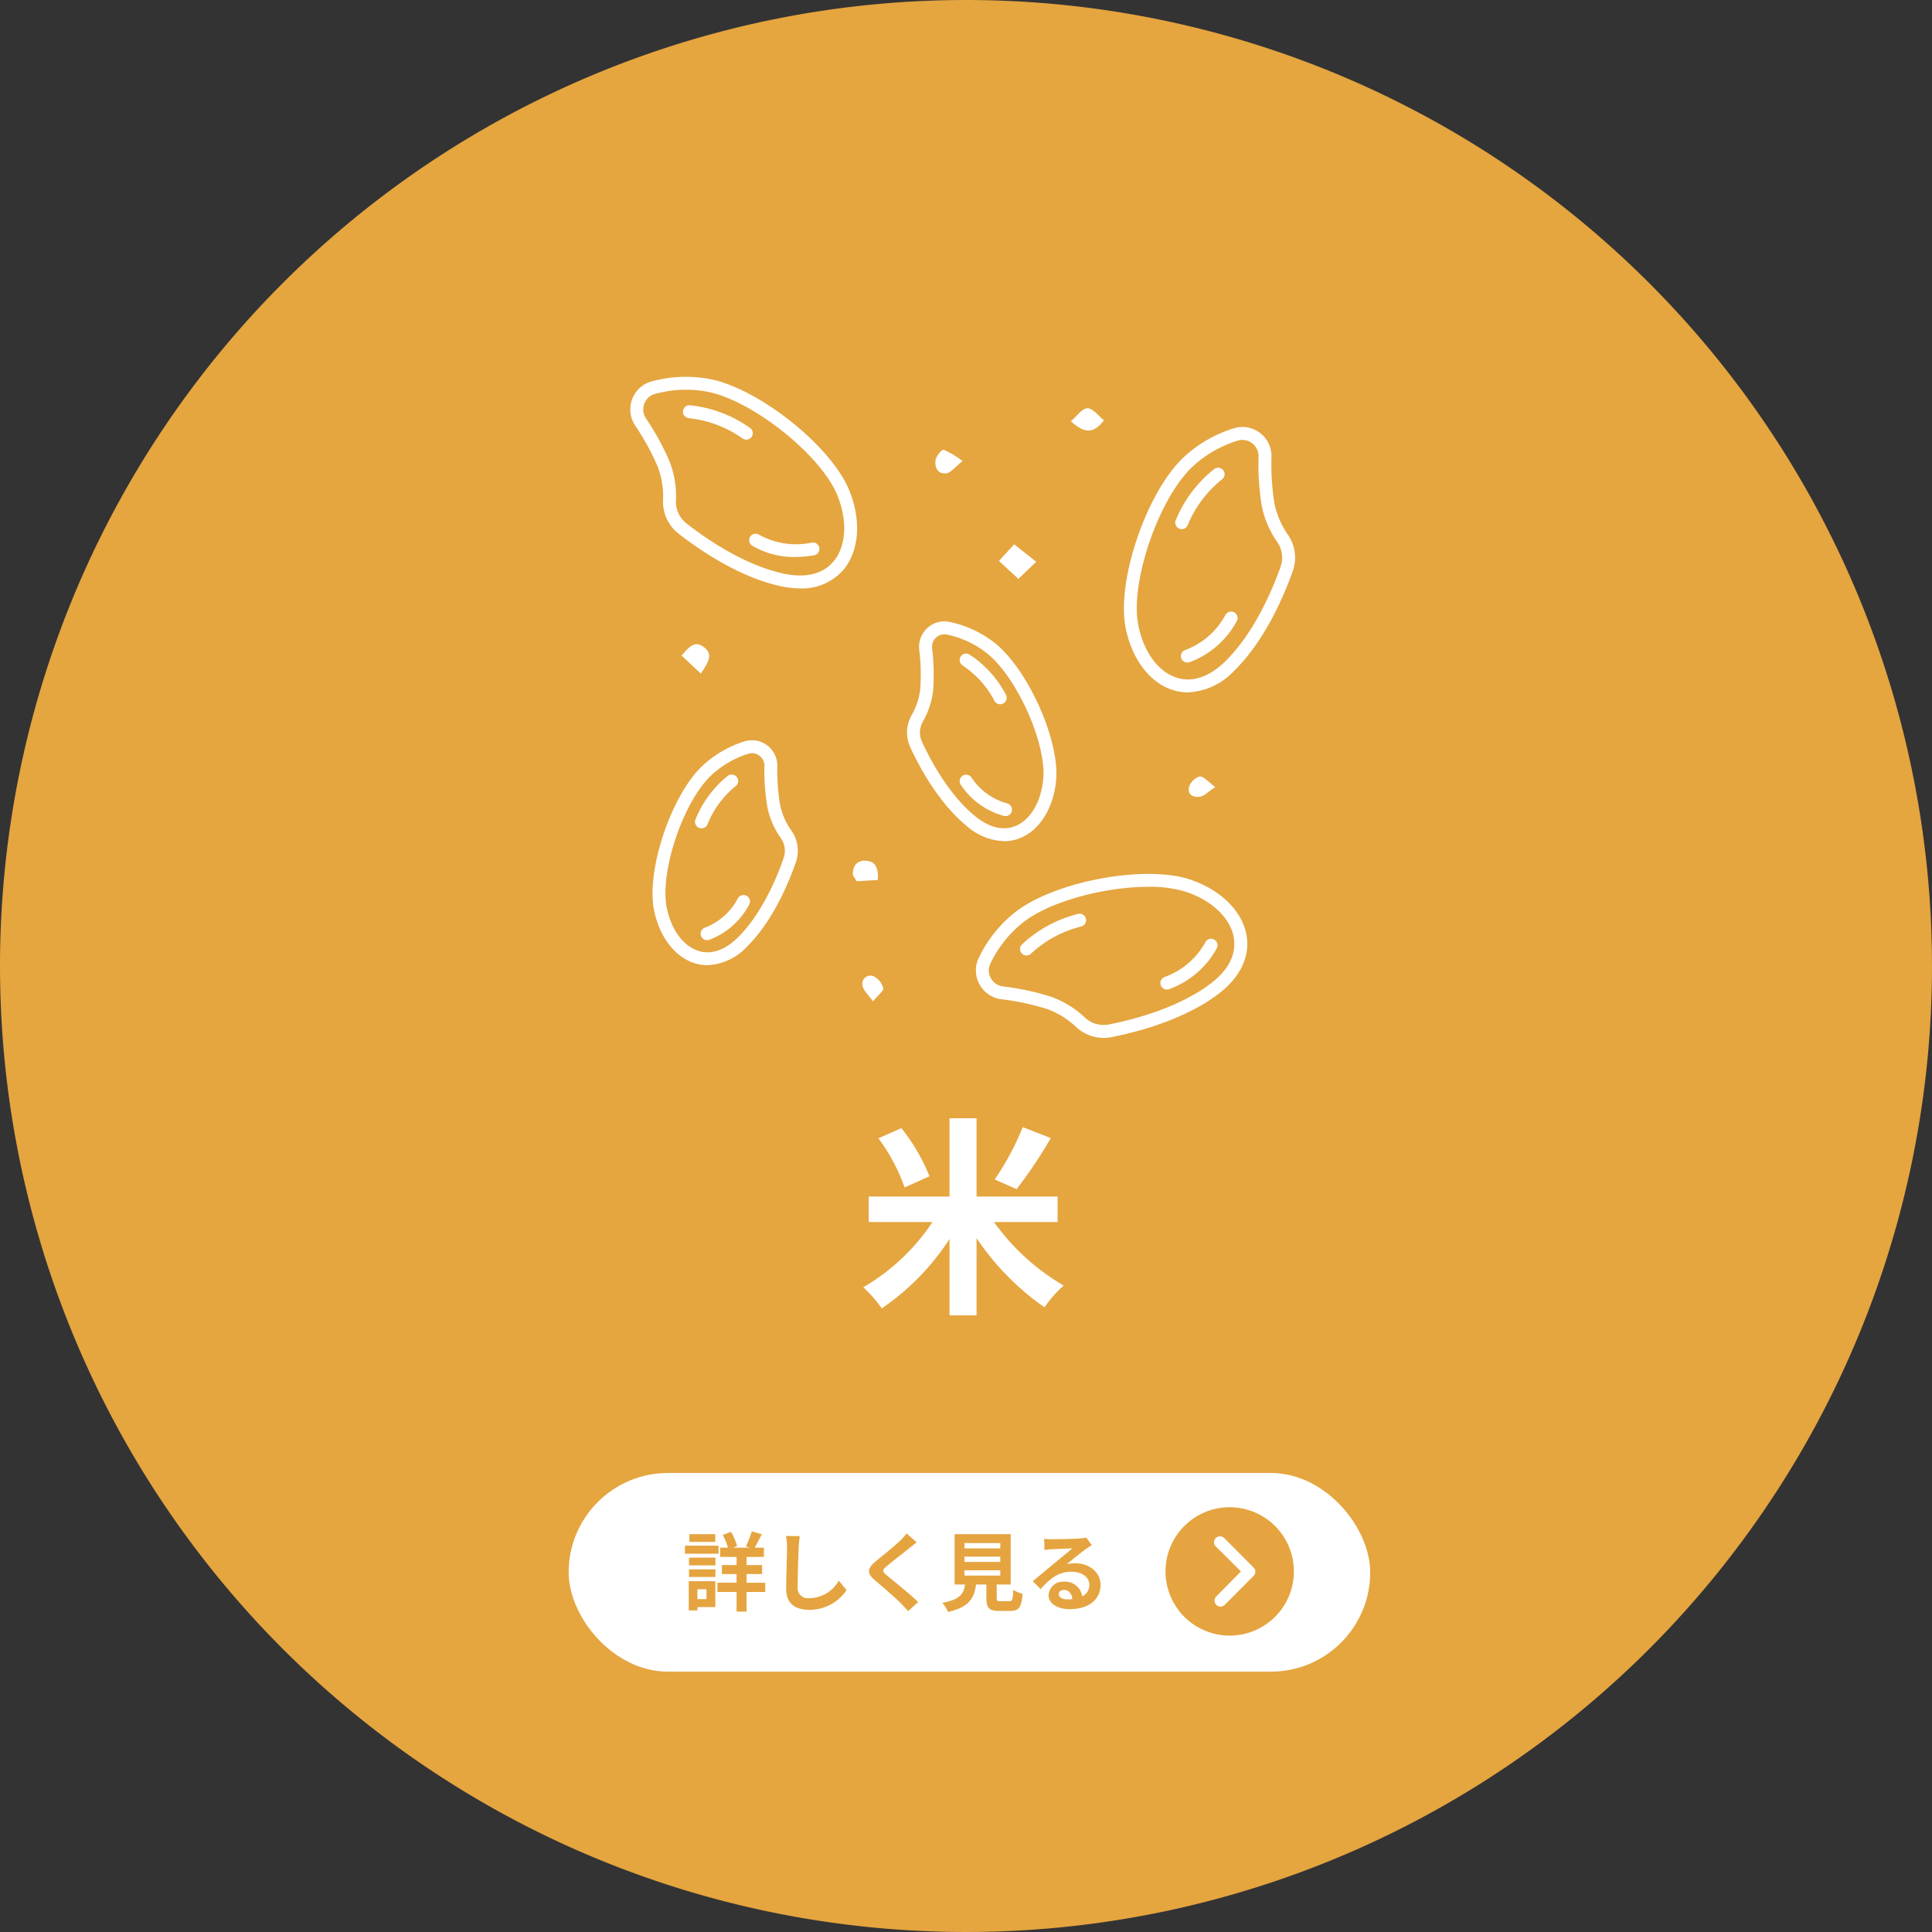 <svg xmlns="http://www.w3.org/2000/svg" width="282" height="282"><rect width="100%" height="100%" fill="#333333" stroke="none"/><defs><clipPath id="a"><path fill="#fff" d="M0 0h97.035v96.497H0z"/></clipPath></defs><path d="M141 0A141 141 0 110 141 141 141 0 01141 0z" fill="#e5a53f"/><g transform="translate(92 54.999)" clip-path="url(#a)" fill="#fff"><path d="M11.26 85.881a6.253 6.253 0 01-1.833-.276c-2.925-.895-5.215-3.9-5.977-7.846-1.133-5.864 2.615-16.88 7.162-21.049a16 16 0 016.041-3.491 3.648 3.648 0 013.287.549 3.694 3.694 0 011.522 3.016 30.4 30.4 0 00.413 5.763 10.086 10.086 0 001.638 3.688 5.1 5.1 0 01.668 4.584c-1.029 2.972-3.315 8.517-7.065 12.274a8.4 8.4 0 01-5.851 2.79m6.5-30.945a1.8 1.8 0 00-.541.084 14.112 14.112 0 00-5.333 3.083c-4.094 3.753-7.6 14.033-6.584 19.3.629 3.257 2.42 5.708 4.675 6.4 1.883.577 3.886-.13 5.795-2.042 3.485-3.49 5.642-8.739 6.617-11.558a3.2 3.2 0 00-.428-2.879 12 12 0 01-1.938-4.39 31.716 31.716 0 01-.452-6.152 1.825 1.825 0 00-.752-1.49 1.784 1.784 0 00-1.06-.353"/><path d="M10.392 65.908a.945.945 0 01-.86-1.334 15.579 15.579 0 014.637-6.278.944.944 0 111.254 1.412 13.855 13.855 0 00-4.17 5.645.944.944 0 01-.861.555m.823 16.325a.944.944 0 01-.385-1.807 9.091 9.091 0 004.861-4.28.944.944 0 111.671.879 10.956 10.956 0 01-5.763 5.126.941.941 0 01-.385.082m43.344-14.452a8.739 8.739 0 01-5.476-2.232c-4.1-3.369-6.92-8.664-8.236-11.52a5.1 5.1 0 01.214-4.628 10.087 10.087 0 001.264-3.828 30.359 30.359 0 00-.155-5.776 3.694 3.694 0 011.218-3.151 3.639 3.639 0 013.218-.868 15.983 15.983 0 016.353 2.881c4.934 3.7 9.746 14.3 9.195 20.243-.371 4-2.355 7.217-5.177 8.4a6.257 6.257 0 01-2.418.485m-8.714-30.2a1.778 1.778 0 00-1.195.463 1.826 1.826 0 00-.6 1.557 31.65 31.65 0 01.155 6.166 11.918 11.918 0 01-1.5 4.558 3.2 3.2 0 00-.144 2.908c1.248 2.709 3.911 7.722 7.721 10.851 2.087 1.715 4.15 2.221 5.968 1.463 2.176-.908 3.718-3.524 4.024-6.826.495-5.339-4.005-15.226-8.448-18.558a14.115 14.115 0 00-5.609-2.544 1.809 1.809 0 00-.373-.039"/><path d="M53.987 47.795a.943.943 0 01-.819-.473 13.853 13.853 0 00-4.7-5.208.944.944 0 011.11-1.528 15.586 15.586 0 015.231 5.793.944.944 0 01-.817 1.416m.778 16.327a.935.935 0 01-.3-.049 10.957 10.957 0 01-6.238-4.535.944.944 0 111.577-1.039 9.1 9.1 0 005.258 3.783.944.944 0 01-.3 1.84m26.618-18.058a7.26 7.26 0 01-2.186-.338c-3.416-1.075-6.072-4.629-6.931-9.274-1.287-6.959 3.258-19.976 8.683-24.873a18.9 18.9 0 017.171-4.069 4.167 4.167 0 013.754.656 4.228 4.228 0 011.714 3.465 36.4 36.4 0 00.442 6.917 12.236 12.236 0 001.943 4.481 5.9 5.9 0 01.732 5.31c-1.25 3.52-4.017 10.086-8.5 14.505a9.873 9.873 0 01-6.821 3.22m7.973-36.851a2.309 2.309 0 00-.683.1 17.022 17.022 0 00-6.459 3.665c-4.953 4.47-9.264 16.79-8.092 23.127.732 3.957 2.893 6.952 5.641 7.817 2.308.725 4.769-.113 7.115-2.426 4.214-4.155 6.85-10.425 8.046-13.793a4 4 0 00-.506-3.6 14.135 14.135 0 01-2.242-5.187 37.669 37.669 0 01-.478-7.3 2.359 2.359 0 00-.956-1.932 2.307 2.307 0 00-1.386-.467"/><path d="M80.488 22.233a.945.945 0 01-.857-1.34 18.437 18.437 0 015.545-7.385.944.944 0 111.243 1.421 16.685 16.685 0 00-5.072 6.755.944.944 0 01-.858.548m.828 19.482a.944.944 0 01-.378-1.81 11.006 11.006 0 005.926-5.141.944.944 0 111.664.893 12.906 12.906 0 01-6.835 5.979.938.938 0 01-.378.079M24.761 30.882a13.3 13.3 0 01-2.81-.317c-6.153-1.333-12-5.4-14.945-7.7a5.9 5.9 0 01-2.225-4.876 12.214 12.214 0 00-.758-4.824A36.385 36.385 0 00.692 7.086a4.228 4.228 0 01-.408-3.843A4.17 4.17 0 013.1.678a18.9 18.9 0 018.235-.4c7.2 1.229 18.013 9.79 20.652 16.356 1.762 4.384 1.422 8.808-.888 11.545a7.979 7.979 0 01-6.341 2.706M8.113 1.889A17 17 0 003.6 2.5a2.3 2.3 0 00-1.551 1.415 2.358 2.358 0 00.228 2.144 37.659 37.659 0 013.507 6.424 14.114 14.114 0 01.883 5.58 4 4 0 001.5 3.315c2.813 2.2 8.4 6.087 14.181 7.34 3.219.7 5.747.089 7.307-1.761 1.858-2.2 2.08-5.889.579-9.622-2.4-5.98-12.64-14.076-19.218-15.2a17.259 17.259 0 00-2.907-.248"/><path d="M16.925 9.172a.941.941 0 01-.511-.151 16.67 16.67 0 00-7.9-2.988.945.945 0 11.288-1.867 18.437 18.437 0 018.637 3.268.944.944 0 01-.513 1.738m7.027 17.134a12.07 12.07 0 01-6.123-1.637.944.944 0 11.928-1.645 11.008 11.008 0 007.758 1.169.944.944 0 11.288 1.866 18.6 18.6 0 01-2.851.247m45.146 70.192a5.939 5.939 0 01-4.047-1.612 12.219 12.219 0 00-4.146-2.581 36.41 36.41 0 00-6.776-1.455 4.228 4.228 0 01-3.175-2.205 4.167 4.167 0 01-.1-3.809 18.893 18.893 0 015.08-6.493c5.642-4.647 19.187-7.226 25.88-4.929 4.469 1.534 7.593 4.684 8.154 8.221.488 3.079-1 6.092-4.177 8.485-5.031 3.783-11.932 5.554-15.6 6.273a5.674 5.674 0 01-1.1.107m6.523-22.059c-6.423 0-14.615 2.175-18.483 5.361a17.021 17.021 0 00-4.576 5.849 2.3 2.3 0 00.055 2.1 2.358 2.358 0 001.771 1.23 37.671 37.671 0 017.154 1.547 14.12 14.12 0 014.8 2.981 4.005 4.005 0 003.49 1.031c3.507-.687 10.1-2.371 14.827-5.929 2.634-1.98 3.825-4.289 3.447-6.679-.45-2.845-3.095-5.424-6.9-6.73a17.694 17.694 0 00-5.583-.761"/><path d="M57.835 84.466a.944.944 0 01-.612-1.664 18.445 18.445 0 018.121-4.4.945.945 0 01.531 1.813 16.677 16.677 0 00-7.428 4.023.941.941 0 01-.611.225m20.481 4.973a.945.945 0 01-.319-1.834 11 11 0 005.957-5.1.944.944 0 111.6 1 12.9 12.9 0 01-6.92 5.88.945.945 0 01-.319.056M59.255 27.001l-2.613 2.492-2.834-2.614 2.221-2.428 3.226 2.55m9.887-20.66c-1.652 2.172-2.981 1.786-4.842.147.908-.763 1.667-1.9 2.432-1.9.784 0 1.574 1.1 2.41 1.756M10.303 43.328l-2.836-2.651c1.09-1.138 1.859-2.3 3.294-1.206 1.375 1.049.626 2.166-.459 3.856m25.824 30.12l-3.1.182c-.242-.469-.556-.795-.547-1.112.03-1.168.639-1.949 1.867-1.886 1.4.072 1.9.975 1.781 2.817m12.37-61.138c-1.151.9-1.707 1.691-2.355 1.774-1.287.166-1.76-.891-1.581-1.965.1-.572.916-1.541 1.18-1.471a12.341 12.341 0 012.756 1.661m36.887 47.568c-1.057.708-1.557 1.268-2.148 1.387-.971.2-1.953-.213-1.689-1.378a2.365 2.365 0 011.57-1.548c.566-.058 1.224.784 2.267 1.539m-49.957 31.29c-.7-1-1.377-1.56-1.511-2.232a1.183 1.183 0 011.6-1.434 2.687 2.687 0 011.4 1.732c.1.375-.721.98-1.492 1.934"/></g><path d="M149.285 164.516a39.359 39.359 0 01-4.1 7.638l3.2 1.417a66.353 66.353 0 004.99-7.454zm-13.614 7.176a28.112 28.112 0 00-4.1-7.022l-3.357 1.478a26.846 26.846 0 013.823 7.176zm18.7 6.684v-3.727H142.54v-11.427h-3.943v11.427h-11.8v3.727h9.309a30.681 30.681 0 01-10.1 9.517 19.814 19.814 0 012.7 3.08 35.716 35.716 0 009.891-10.133v11.15h3.943v-11.274a38.28 38.28 0 009.918 10.1 17.371 17.371 0 012.8-3.172 32.691 32.691 0 01-10.162-9.268z" fill="#fff"/><g transform="translate(83 215)"><rect width="117" height="29" rx="14.5" fill="#fff"/><path d="M21.404 8.932h-3.781v1.127h3.781zm.476 1.678h-4.9v1.177h4.9zm-1.757 6.36v1.44h-1.327v-1.44zm1.29-1.177h-3.881v4.269h1.265v-.488h2.617zm-3.844-.613h3.856v-1.115h-3.856zm0-1.69h3.856v-1.138h-3.856zm11.13 2.529h-2.726v-1.267h2.266v-1.313h-2.266v-1.187h2.529V10.9H27.15c.313-.526.689-1.252 1.039-1.966l-1.452-.413a14.492 14.492 0 01-.864 2.191l.563.188h-2.441l.6-.238a8.041 8.041 0 00-.9-2.066l-1.2.451a8.921 8.921 0 01.764 1.853H22.12v1.352h2.391v1.189H22.37v1.311h2.141v1.265h-2.792v1.352h2.792v2.867h1.465v-2.865h2.729zm5.033-6.8l-2.016-.025a7.985 7.985 0 01.163 1.69c0 1.077-.125 4.37-.125 6.047 0 2.141 1.327 3.042 3.38 3.042a6.481 6.481 0 005.434-2.88l-1.135-1.375a5.009 5.009 0 01-4.282 2.554 1.513 1.513 0 01-1.728-1.678c0-1.552.1-4.357.15-5.709.025-.501.088-1.139.163-1.665zm17.065.9l-1.465-1.29a8.7 8.7 0 01-.964 1.064c-.839.814-2.554 2.2-3.543 3-1.252 1.052-1.352 1.715-.1 2.779 1.139.977 2.98 2.542 3.744 3.33.376.376.739.776 1.089 1.164l1.465-1.33c-1.277-1.239-3.656-3.118-4.595-3.906-.676-.588-.689-.726-.025-1.3.839-.714 2.492-1.991 3.305-2.642a68.3 68.3 0 011.093-.866zm6.974 4.082h5.237v.776h-5.233zm0-1.991h5.237v.776h-5.233zm0-1.978h5.237v.776h-5.233zm5.262 8.491c-.476 0-.551-.05-.551-.451v-1.991h2.041V8.932h-8.188v7.349h1.527c-.213 1.365-.751 2.2-3.318 2.679a4.718 4.718 0 01.826 1.327c3.093-.7 3.832-2.015 4.095-4.006h1.515v2c0 1.4.351 1.853 1.84 1.853h1.653c1.239 0 1.628-.513 1.79-2.492a4.742 4.742 0 01-1.365-.588c-.063 1.452-.138 1.665-.563 1.665zm8.5-1.052c0-.313.3-.6.776-.6.676 0 1.139.526 1.214 1.34a6.536 6.536 0 01-.726.038c-.749.003-1.263-.315-1.263-.778zm-2.128-8.063l.05 1.628c.288-.038.689-.075 1.027-.1.664-.038 2.391-.113 3.03-.125-.613.538-1.916 1.59-2.617 2.166-.739.613-2.254 1.891-3.143 2.6l1.14 1.181c1.34-1.527 2.592-2.542 4.507-2.542 1.477 0 2.6.764 2.6 1.891a1.815 1.815 0 01-1.039 1.7 2.506 2.506 0 00-2.667-2.141 2.1 2.1 0 00-2.241 1.953c0 1.252 1.315 2.053 3.055 2.053 3.03 0 4.532-1.565 4.532-3.543 0-1.828-1.615-3.155-3.744-3.155a4.891 4.891 0 00-1.189.138c.789-.626 2.1-1.728 2.779-2.2.288-.213.588-.388.876-.576l-.814-1.114a5.47 5.47 0 01-.952.138c-.714.063-3.393.113-4.057.113a8.688 8.688 0 01-1.132-.065z" fill="#e5a43f"/></g><path d="M170.123 229.368a9.368 9.368 0 109.368-9.368 9.367 9.367 0 00-9.368 9.368zm11.012 0l-3.687-3.653a.87.87 0 011.23-1.23l4.3 4.31a.868.868 0 01.027 1.2l-4.234 4.247a.868.868 0 11-1.23-1.225z" fill="#e5a43f"/></svg>